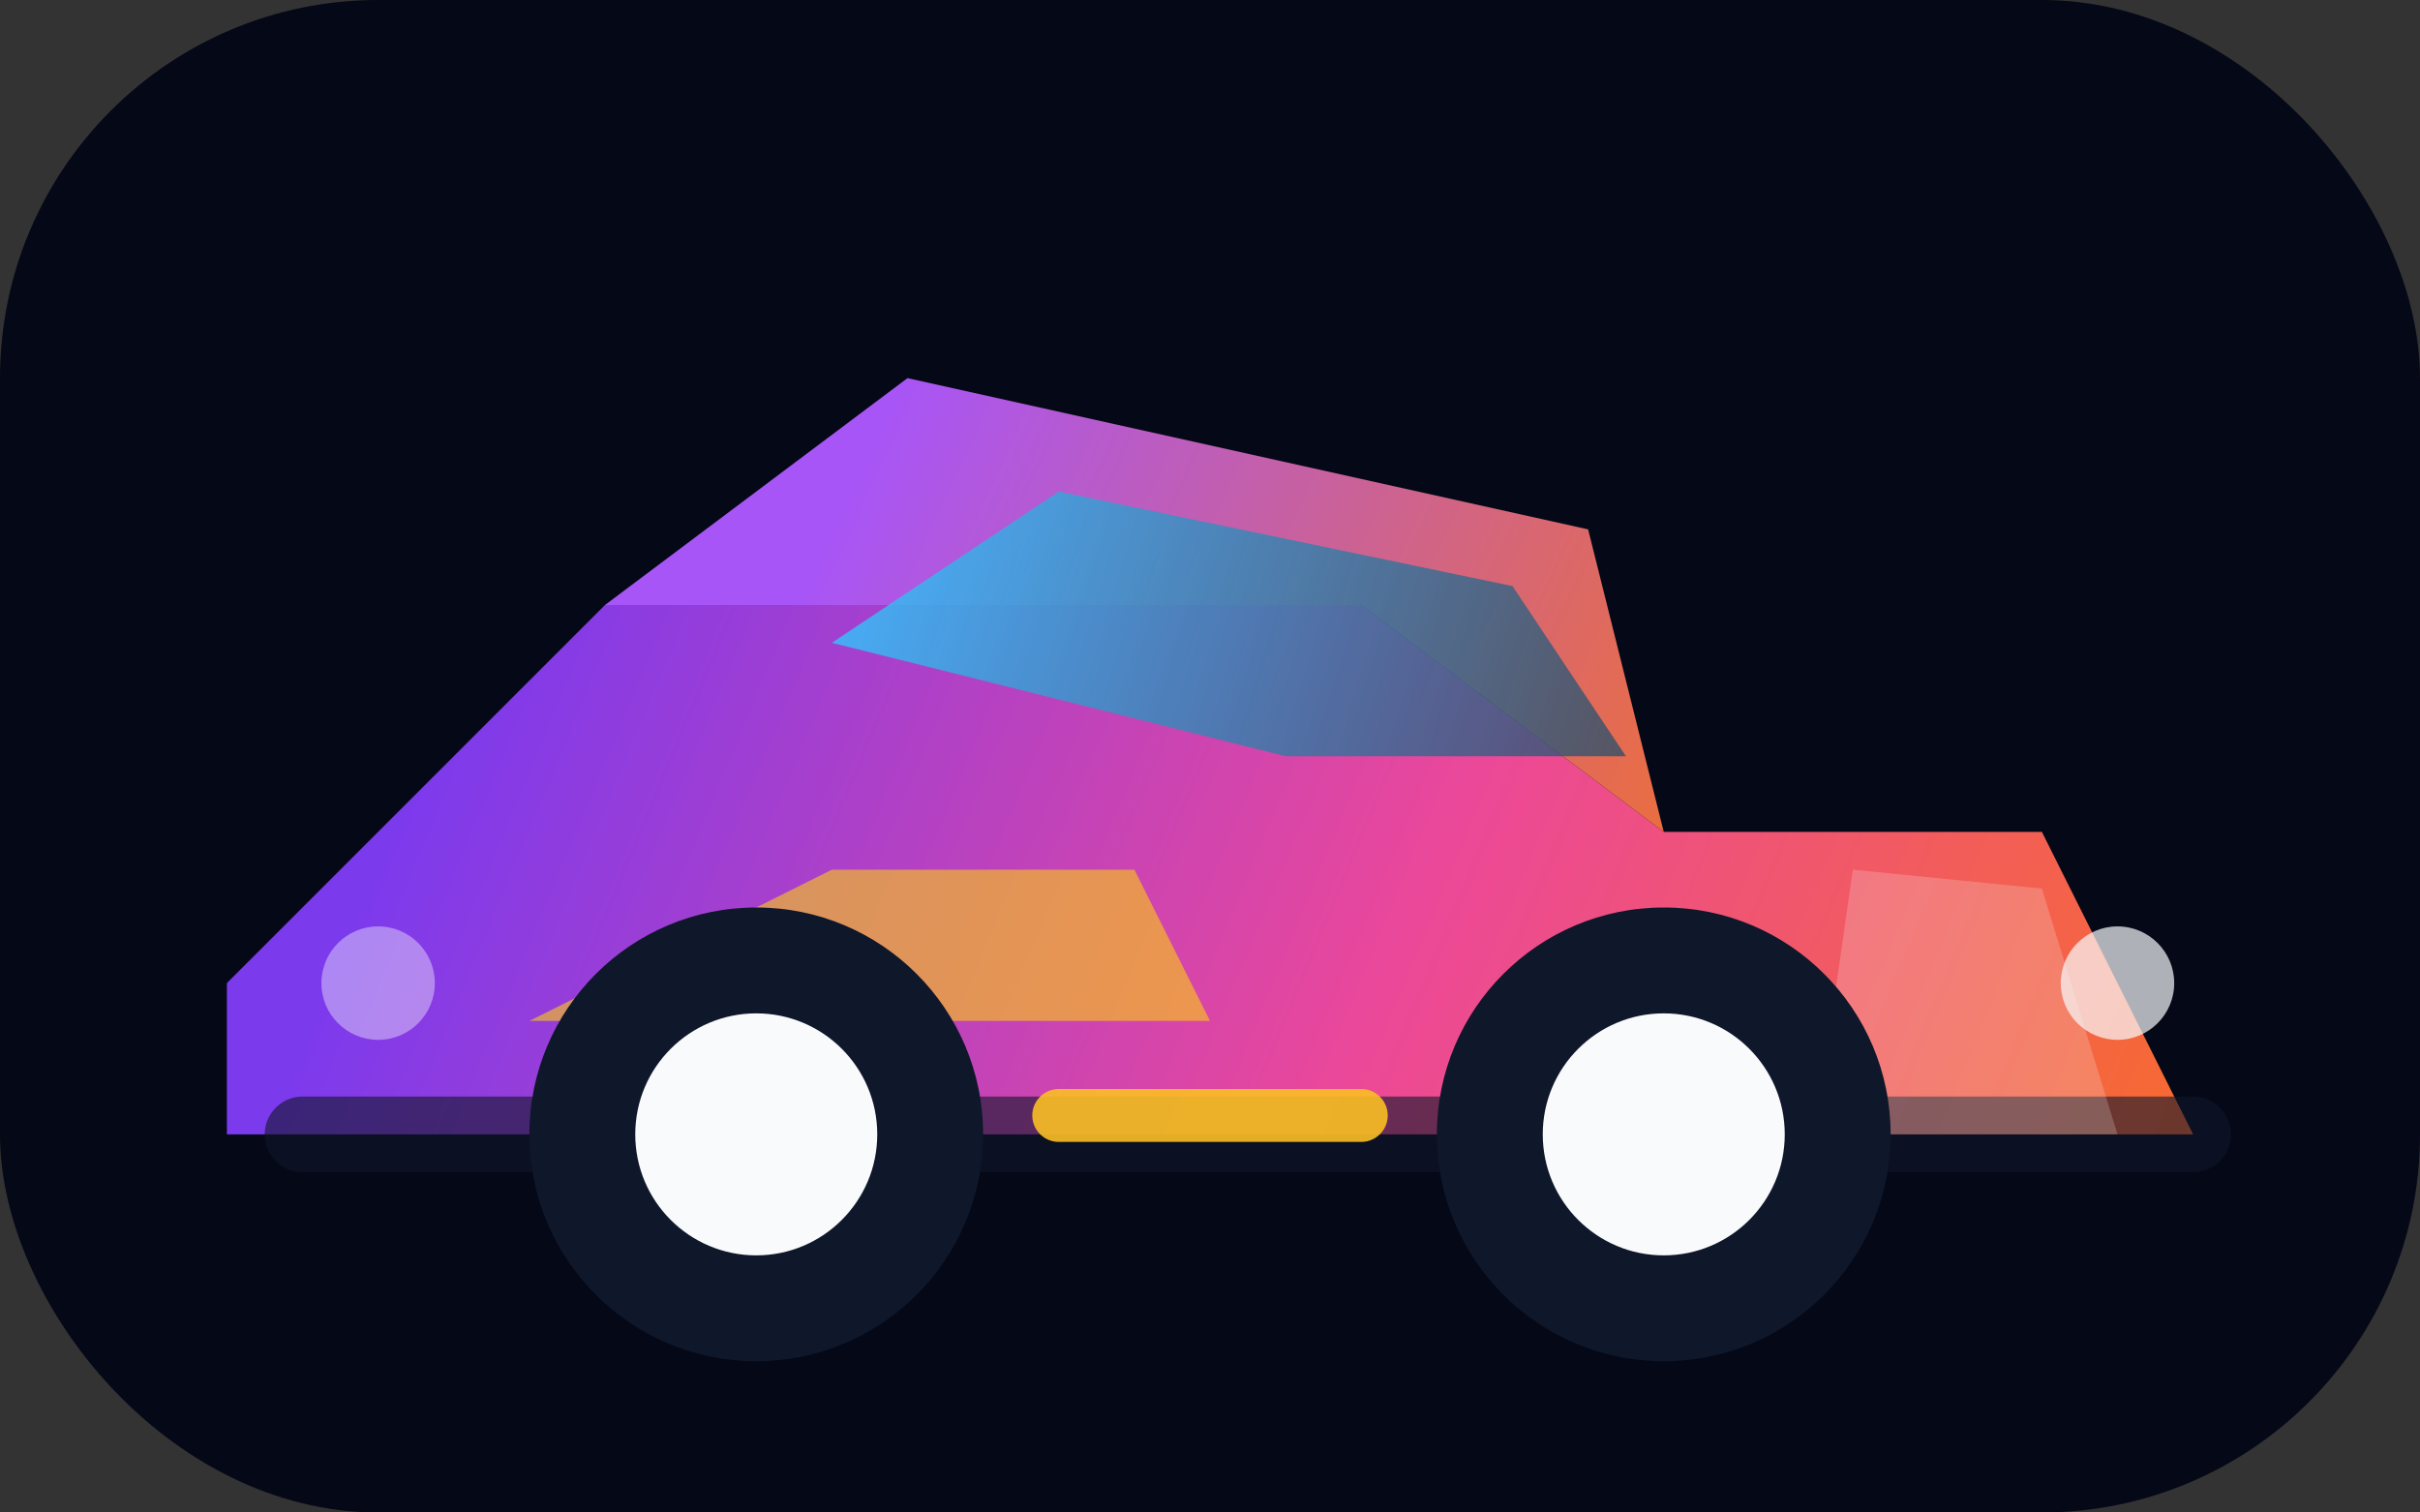 <svg xmlns="http://www.w3.org/2000/svg" viewBox="0 0 64 40" fill="none">
  <rect x="0" y="0" width="64" height="40" fill="#333333" stroke="none"/>
  <defs>
    <linearGradient id="body" x1="8" y1="12" x2="56" y2="32" gradientUnits="userSpaceOnUse">
      <stop offset="0" stop-color="#7c3aed"/>
      <stop offset="0.5" stop-color="#ec4899"/>
      <stop offset="1" stop-color="#f97316"/>
    </linearGradient>
    <linearGradient id="roof" x1="18" y1="8" x2="44" y2="20" gradientUnits="userSpaceOnUse">
      <stop offset="0" stop-color="#a855f7"/>
      <stop offset="1" stop-color="#f97316"/>
    </linearGradient>
    <linearGradient id="window" x1="18" y1="12" x2="44" y2="20" gradientUnits="userSpaceOnUse">
      <stop offset="0" stop-color="#38bdf8" stop-opacity="0.85"/>
      <stop offset="1" stop-color="#1e293b" stop-opacity="0.7"/>
    </linearGradient>
  </defs>
  <rect width="64" height="40" rx="10" fill="#050816"/>
  <g transform="translate(4 6)">
    <path d="M2 20 L12 10 L32 10 L40 16 L50 16 L54 24 L2 24 Z" fill="url(#body)"/>
    <path d="M12 10 L20 4 L38 8 L40 16 L32 10 Z" fill="url(#roof)"/>
    <path d="M18 11 L24 7 L36 9.5 L39 14 L30 14 Z" fill="url(#window)"/>
    <path d="M4 24 L54 24" stroke="#0f172a" stroke-width="2" stroke-linecap="round" opacity="0.6"/>
    <path d="M10 21 L18 17 L26 17 L28 21 Z" fill="#facc15" opacity="0.6"/>
    <path d="M45 17 L50 17.5 L52 24 L44 24 Z" fill="#f8fafc" opacity="0.2"/>
    <circle cx="16" cy="24" r="6" fill="#0f172a"/>
    <circle cx="16" cy="24" r="3.2" fill="#f8fafc"/>
    <circle cx="40" cy="24" r="6" fill="#0f172a"/>
    <circle cx="40" cy="24" r="3.2" fill="#f8fafc"/>
    <circle cx="52" cy="20" r="1.5" fill="#f8fafc" opacity="0.7"/>
    <circle cx="6" cy="20" r="1.5" fill="#f8fafc" opacity="0.4"/>
    <path d="M24 23.5 L32 23.5" stroke="#fbbf24" stroke-width="1.4" stroke-linecap="round" opacity="0.9"/>
  </g>
</svg>
